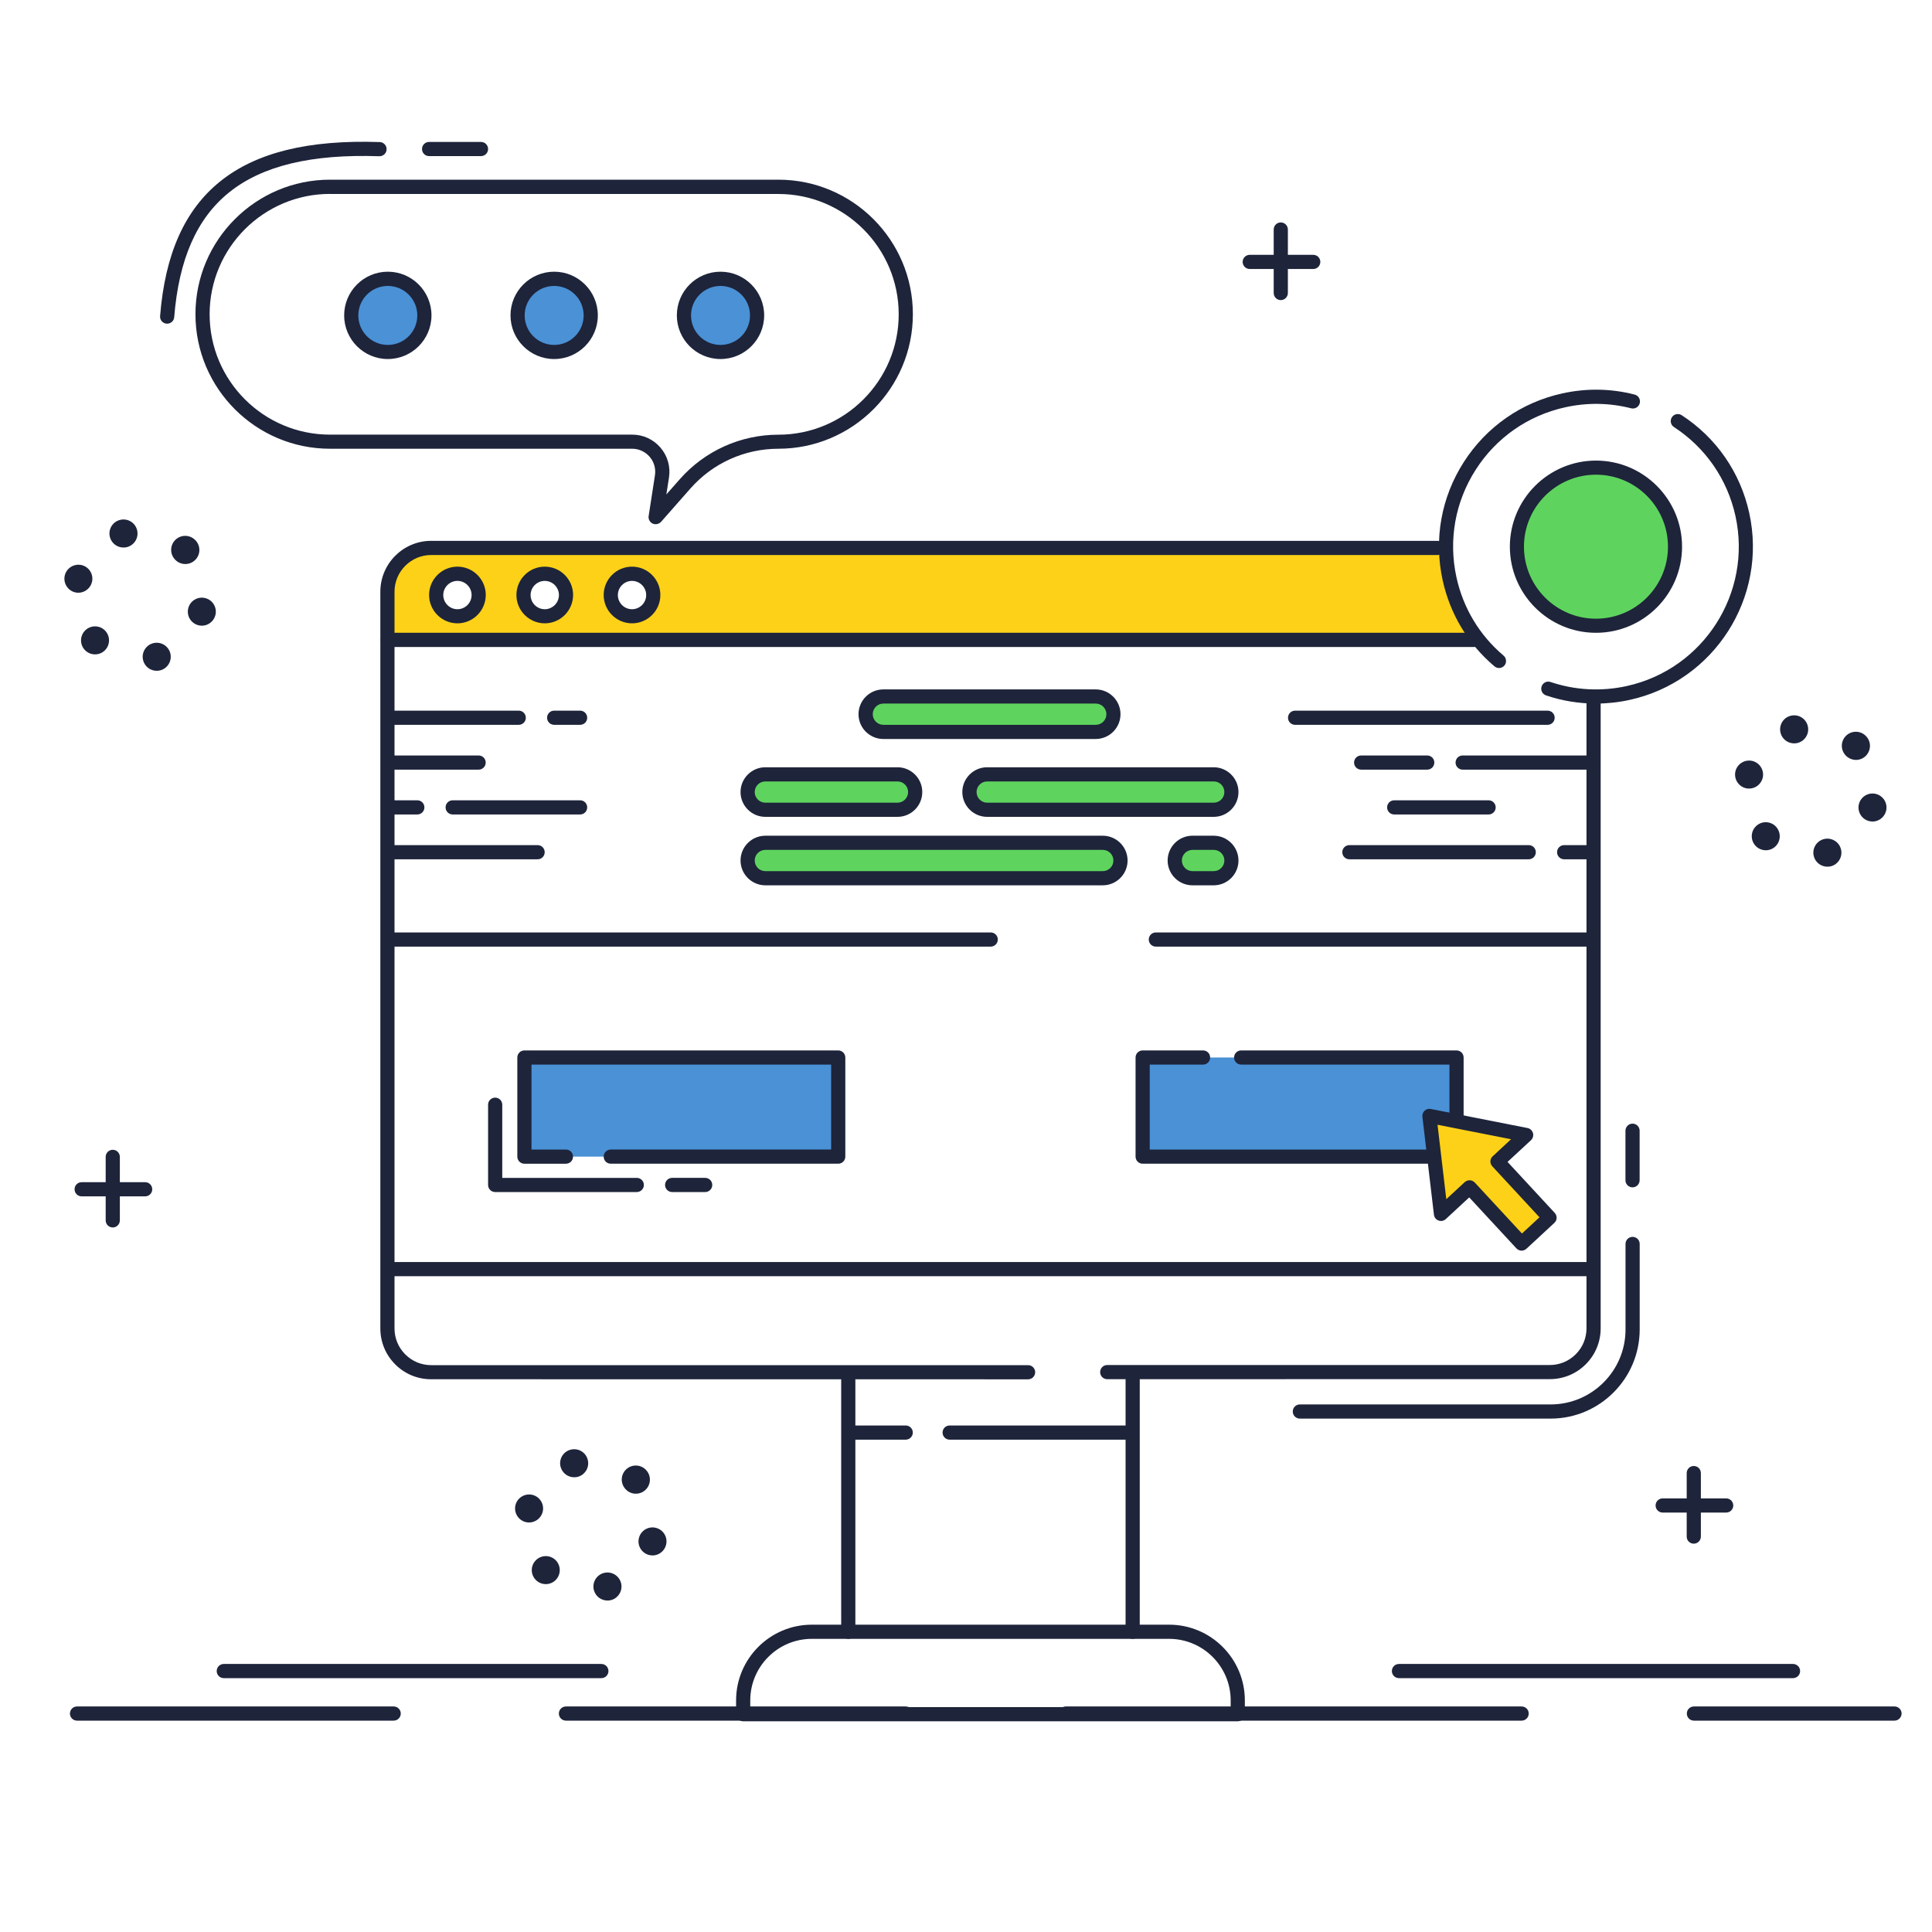<?xml version="1.0" encoding="utf-8"?>
<!-- Generator: Adobe Illustrator 25.4.1, SVG Export Plug-In . SVG Version: 6.00 Build 0)  -->
<svg version="1.1" id="レイヤー_1" xmlns="http://www.w3.org/2000/svg" xmlns:xlink="http://www.w3.org/1999/xlink" x="0px"
	 y="0px" viewBox="0 0 300 300" style="enable-background:new 0 0 300 300;" xml:space="preserve">
<style type="text/css">
	.st0{fill:#4A91D6;}
	.st1{fill:#5ED45E;}
	.st2{fill:#FCD118;}
	.st3{fill:#1E243A;}
</style>
<g>
	<polygon class="st0" points="87.88,179.6 81.43,179.6 81.43,164.21 130.17,164.21 130.17,179.6 94.84,179.6 	"/>
	<polygon class="st0" points="221.95,179.6 177.43,179.6 177.43,164.21 186.82,164.21 192.73,164.21 226.17,164.21 226.17,173.28 	
		"/>
</g>
<path class="st1" d="M170.14,113.65h-32.98c-1.52,0-2.75-1.23-2.75-2.75l0,0c0-1.52,1.23-2.75,2.75-2.75h32.98
	c1.52,0,2.75,1.23,2.75,2.75l0,0C172.89,112.42,171.66,113.65,170.14,113.65z"/>
<g>
	<path class="st1" d="M139.36,125.74h-20.52c-1.52,0-2.75-1.23-2.75-2.75l0,0c0-1.52,1.23-2.75,2.75-2.75h20.52
		c1.52,0,2.75,1.23,2.75,2.75l0,0C142.11,124.51,140.88,125.74,139.36,125.74z"/>
	<path class="st1" d="M188.46,125.74h-35.18c-1.52,0-2.75-1.23-2.75-2.75l0,0c0-1.52,1.23-2.75,2.75-2.75h35.18
		c1.52,0,2.75,1.23,2.75,2.75l0,0C191.21,124.51,189.98,125.74,188.46,125.74z"/>
</g>
<g>
	<path class="st1" d="M185.17,130.87h3.3c1.52,0,2.75,1.23,2.75,2.75l0,0c0,1.52-1.23,2.75-2.75,2.75h-3.3
		c-1.52,0-2.75-1.23-2.75-2.75l0,0C182.42,132.1,183.65,130.87,185.17,130.87z"/>
	<path class="st1" d="M118.84,130.87h52.4c1.52,0,2.75,1.23,2.75,2.75l0,0c0,1.52-1.23,2.75-2.75,2.75h-52.4
		c-1.52,0-2.75-1.23-2.75-2.75l0,0C116.1,132.1,117.33,130.87,118.84,130.87z"/>
</g>
<g>
	<circle class="st0" cx="60.22" cy="48.98" r="5.68"/>
	<circle class="st0" cx="86.05" cy="48.98" r="5.68"/>
	<circle class="st0" cx="111.88" cy="48.98" r="5.68"/>
</g>
<circle class="st1" cx="247.82" cy="84.88" r="12.27"/>
<path class="st2" d="M223.2,85.07l-156.25,0c-3.75,0-6.8,3.04-6.8,6.8l0,8.22l168.8-0.73C227.13,96.12,225.21,91.33,223.2,85.07z
	 M71.03,95.69c-1.82,0-3.3-1.48-3.3-3.3c0-1.82,1.48-3.3,3.3-3.3c1.82,0,3.3,1.48,3.3,3.3C74.33,94.22,72.85,95.69,71.03,95.69z
	 M84.58,95.69c-1.82,0-3.3-1.48-3.3-3.3c0-1.82,1.48-3.3,3.3-3.3c1.82,0,3.3,1.48,3.3,3.3C87.88,94.22,86.41,95.69,84.58,95.69z
	 M98.14,95.69c-1.82,0-3.3-1.48-3.3-3.3c0-1.82,1.48-3.3,3.3-3.3s3.3,1.48,3.3,3.3C101.44,94.22,99.96,95.69,98.14,95.69z"/>
<polygon class="st2" points="236.98,176.24 221.95,173.28 223.75,188.49 228.19,184.37 236.28,193.1 240.61,189.08 232.53,180.36 
	"/>
<g>
	<g>
		<path class="st3" d="M263.01,239.7c-0.61,0-1.1-0.49-1.1-1.1v-9.86c0-0.61,0.49-1.1,1.1-1.1c0.61,0,1.1,0.49,1.1,1.1v9.86
			C264.11,239.21,263.61,239.7,263.01,239.7z"/>
	</g>
	<g>
		<path class="st3" d="M268.04,234.87h-9.86c-0.61,0-1.1-0.49-1.1-1.1c0-0.61,0.49-1.1,1.1-1.1h9.86c0.61,0,1.1,0.49,1.1,1.1
			C269.14,234.38,268.65,234.87,268.04,234.87z"/>
	</g>
</g>
<g>
	<g>
		<path class="st3" d="M198.88,46.6c-0.61,0-1.1-0.49-1.1-1.1v-9.86c0-0.61,0.49-1.1,1.1-1.1c0.61,0,1.1,0.49,1.1,1.1v9.86
			C199.98,46.1,199.49,46.6,198.88,46.6z"/>
	</g>
	<g>
		<path class="st3" d="M203.92,41.77h-9.86c-0.61,0-1.1-0.49-1.1-1.1c0-0.61,0.49-1.1,1.1-1.1h9.86c0.61,0,1.1,0.49,1.1,1.1
			C205.02,41.27,204.53,41.77,203.92,41.77z"/>
	</g>
</g>
<g>
	<g>
		<path class="st3" d="M17.51,190.6c-0.61,0-1.1-0.49-1.1-1.1v-9.86c0-0.61,0.49-1.1,1.1-1.1c0.61,0,1.1,0.49,1.1,1.1v9.86
			C18.61,190.11,18.11,190.6,17.51,190.6z"/>
	</g>
	<g>
		<path class="st3" d="M22.54,185.77h-9.86c-0.61,0-1.1-0.49-1.1-1.1c0-0.61,0.49-1.1,1.1-1.1h9.86c0.61,0,1.1,0.49,1.1,1.1
			C23.64,185.28,23.15,185.77,22.54,185.77z"/>
	</g>
</g>
<g>
	<path class="st3" d="M281.65,132.97c-0.31-1.16,0.38-2.36,1.54-2.67l0,0c1.16-0.31,2.36,0.38,2.67,1.54l0,0
		c0.31,1.16-0.38,2.36-1.54,2.67l0,0c-0.19,0.05-0.38,0.07-0.56,0.07l0,0C282.79,134.58,281.91,133.94,281.65,132.97z
		 M272.65,131.39L272.65,131.39L272.65,131.39c-0.85-0.85-0.85-2.23,0-3.08l0,0c0.85-0.85,2.22-0.85,3.07,0l0,0
		c0.85,0.85,0.85,2.23,0.01,3.08l0,0c-0.43,0.43-0.99,0.64-1.54,0.64l0,0C273.63,132.02,273.07,131.81,272.65,131.39z M290.2,127.49
		c-1.16-0.31-1.85-1.5-1.54-2.66l0,0c0.31-1.16,1.5-1.85,2.66-1.54l0,0c1.16,0.31,1.85,1.5,1.54,2.66l0,0
		c-0.26,0.97-1.14,1.62-2.1,1.62l0,0C290.58,127.56,290.38,127.54,290.2,127.49z M271.04,122.38c-1.16-0.31-1.85-1.5-1.55-2.66l0,0
		c0.31-1.16,1.5-1.85,2.66-1.55l0,0c1.16,0.31,1.85,1.5,1.55,2.66l0,0c-0.26,0.97-1.14,1.62-2.1,1.62l0,0
		C271.42,122.46,271.23,122.43,271.04,122.38z M286.65,117.36C286.65,117.35,286.65,117.35,286.65,117.36L286.65,117.36
		c-0.01-0.01-0.01-0.01-0.01-0.01l0,0c-0.85-0.85-0.86-2.22-0.01-3.08l0,0c0.85-0.85,2.23-0.86,3.08-0.01l0,0l0,0l0,0
		c0.01,0.01,0.03,0.03,0.04,0.04l0,0c0.83,0.85,0.82,2.21-0.02,3.06l0,0c-0.42,0.43-0.98,0.64-1.54,0.64l0,0
		C287.63,117.99,287.08,117.78,286.65,117.36z M276.49,113.82c-0.31-1.16,0.37-2.36,1.54-2.67l0,0l0,0l0,0
		c1.16-0.31,2.36,0.37,2.67,1.54l0,0c0.31,1.16-0.37,2.35-1.54,2.67l0,0c-0.19,0.05-0.38,0.07-0.57,0.07l0,0
		C277.63,115.43,276.75,114.8,276.49,113.82z"/>
</g>
<g>
	<path class="st3" d="M22.23,102.55c-0.31-1.16,0.38-2.36,1.54-2.67l0,0c1.16-0.31,2.36,0.38,2.67,1.54l0,0
		c0.31,1.16-0.38,2.36-1.54,2.67l0,0c-0.19,0.05-0.38,0.07-0.56,0.07l0,0C23.37,104.17,22.49,103.52,22.23,102.55z M13.22,100.98
		c-0.85-0.85-0.85-2.23,0-3.08l0,0c0.85-0.85,2.22-0.85,3.07-0.01l0,0c0.85,0.85,0.85,2.23,0.01,3.08l0,0
		c-0.42,0.43-0.99,0.64-1.54,0.64l0,0C14.2,101.61,13.65,101.4,13.22,100.98z M30.78,97.08c-1.16-0.31-1.85-1.5-1.54-2.66l0,0
		c0.31-1.16,1.5-1.85,2.66-1.54l0,0c1.16,0.31,1.85,1.5,1.54,2.66l0,0l0,0l0,0c-0.26,0.97-1.14,1.62-2.1,1.62l0,0
		C31.15,97.15,30.96,97.13,30.78,97.08z M11.62,91.97c-1.16-0.31-1.85-1.5-1.55-2.66l0,0c0.31-1.16,1.5-1.85,2.66-1.55l0,0
		c1.16,0.31,1.85,1.5,1.54,2.66h0c-0.26,0.97-1.14,1.62-2.1,1.62l0,0C11.99,92.04,11.81,92.02,11.62,91.97z M27.23,86.94
		L27.23,86.94c0,0-0.01-0.01-0.01-0.01l0,0c-0.85-0.85-0.86-2.22-0.01-3.08l0,0c0.85-0.85,2.23-0.86,3.08-0.01l0,0
		c0.01,0.01,0.02,0.01,0.03,0.02l0,0l0,0l0,0c0.85,0.85,0.85,2.23,0,3.08l0,0c-0.43,0.43-0.98,0.64-1.54,0.64l0,0
		C28.21,87.58,27.65,87.37,27.23,86.94z M17.07,83.41c-0.31-1.16,0.37-2.36,1.54-2.67l0,0c1.16-0.31,2.36,0.37,2.67,1.54l0,0
		c0.31,1.16-0.37,2.35-1.54,2.67l0,0c-0.19,0.05-0.38,0.07-0.57,0.07l0,0C18.21,85.02,17.33,84.38,17.07,83.41z"/>
</g>
<g>
	<path class="st3" d="M92.22,246.92c-0.31-1.16,0.38-2.36,1.54-2.67l0,0c1.16-0.31,2.36,0.38,2.67,1.54l0,0
		c0.31,1.16-0.38,2.36-1.54,2.67l0,0c-0.19,0.05-0.38,0.07-0.56,0.07l0,0C93.36,248.53,92.48,247.89,92.22,246.92z M83.21,245.34
		c-0.85-0.85-0.85-2.22,0-3.07l0,0c0.85-0.85,2.22-0.85,3.07-0.01l0,0c0.85,0.85,0.85,2.23,0.01,3.08l0,0
		c-0.42,0.43-0.99,0.64-1.54,0.64l0,0C84.19,245.98,83.63,245.77,83.21,245.34z M100.76,241.45c-1.16-0.31-1.85-1.5-1.54-2.66l0,0
		c0.31-1.16,1.5-1.85,2.66-1.54l0,0c1.16,0.31,1.85,1.5,1.54,2.66l0,0c-0.26,0.97-1.14,1.62-2.1,1.62l0,0
		C101.14,241.52,100.95,241.5,100.76,241.45z M81.6,236.34c-1.16-0.31-1.85-1.5-1.55-2.66l0,0c0.31-1.16,1.5-1.85,2.66-1.55l0,0
		c1.17,0.31,1.85,1.5,1.55,2.66h0c-0.26,0.97-1.14,1.62-2.1,1.62l0,0C81.98,236.41,81.79,236.39,81.6,236.34z M97.23,231.33
		c-0.01-0.01-0.01-0.01-0.02-0.02l0,0c0,0,0,0-0.01-0.01l0,0c0,0,0-0.01-0.01-0.01l0,0c-0.85-0.85-0.86-2.22-0.01-3.08l0,0
		c0.85-0.85,2.23-0.86,3.08-0.01l0,0c0.01,0,0.01,0.01,0.01,0.01l0,0c0,0,0.01,0.01,0.01,0.01l0,0c0.85,0.85,0.85,2.23,0,3.08l0,0
		c-0.43,0.43-0.98,0.64-1.54,0.64l0,0C98.2,231.95,97.65,231.74,97.23,231.33z M87.05,227.78c-0.31-1.16,0.37-2.36,1.54-2.67l0,0
		l0,0l0,0c1.16-0.31,2.36,0.37,2.67,1.54l0,0c0.31,1.16-0.37,2.35-1.54,2.67l0,0c-0.19,0.05-0.38,0.07-0.57,0.07l0,0
		C88.19,229.39,87.32,228.75,87.05,227.78z"/>
</g>
<g>
	<path class="st3" d="M294.18,267.18h-31.15c-0.61,0-1.1-0.49-1.1-1.1c0-0.61,0.49-1.1,1.1-1.1h31.15c0.61,0,1.1,0.49,1.1,1.1
		C295.27,266.68,294.78,267.18,294.18,267.18z"/>
</g>
<g>
	<path class="st3" d="M236.28,267.18h-70.79c-0.61,0-1.1-0.49-1.1-1.1c0-0.61,0.49-1.1,1.1-1.1h70.79c0.61,0,1.1,0.49,1.1,1.1
		C237.38,266.68,236.89,267.18,236.28,267.18z"/>
</g>
<g>
	<path class="st3" d="M278.42,260.58h-61.19c-0.61,0-1.1-0.49-1.1-1.1c0-0.61,0.49-1.1,1.1-1.1h61.19c0.61,0,1.1,0.49,1.1,1.1
		C279.52,260.09,279.03,260.58,278.42,260.58z"/>
</g>
<g>
	<path class="st3" d="M140.65,267.18H87.88c-0.61,0-1.1-0.49-1.1-1.1c0-0.61,0.49-1.1,1.1-1.1h52.76c0.61,0,1.1,0.49,1.1,1.1
		C141.75,266.68,141.25,267.18,140.65,267.18z"/>
</g>
<g>
	<path class="st3" d="M61.13,267.18H11.96c-0.61,0-1.1-0.49-1.1-1.1c0-0.61,0.49-1.1,1.1-1.1h49.17c0.61,0,1.1,0.49,1.1,1.1
		C62.23,266.68,61.74,267.18,61.13,267.18z"/>
</g>
<g>
	<path class="st3" d="M93.38,260.58H34.75c-0.61,0-1.1-0.49-1.1-1.1c0-0.61,0.49-1.1,1.1-1.1h58.63c0.61,0,1.1,0.49,1.1,1.1
		C94.48,260.09,93.99,260.58,93.38,260.58z"/>
</g>
<g>
	<g>
		<path class="st3" d="M232.77,103.73c-0.25,0-0.5-0.09-0.71-0.26c-4.1-3.47-6.88-8.09-8.04-13.35c-1.4-6.36-0.24-12.88,3.27-18.36
			c3.51-5.48,8.94-9.27,15.3-10.67c3.76-0.83,7.54-0.77,11.24,0.18c0.59,0.15,0.94,0.75,0.79,1.34c-0.15,0.59-0.75,0.94-1.34,0.79
			c-3.37-0.86-6.81-0.91-10.22-0.16c-5.78,1.27-10.73,4.72-13.92,9.71c-3.19,4.99-4.25,10.92-2.98,16.7
			c1.05,4.79,3.58,8.99,7.31,12.15c0.46,0.39,0.52,1.09,0.13,1.55C233.39,103.6,233.08,103.73,232.77,103.73z"/>
	</g>
	<g>
		<path class="st3" d="M247.81,109.25c-2.63,0-5.24-0.42-7.74-1.27c-0.58-0.19-0.88-0.82-0.69-1.39c0.19-0.58,0.82-0.89,1.39-0.69
			c3.8,1.28,7.88,1.5,11.82,0.63c11.94-2.62,19.52-14.47,16.89-26.41c-1.26-5.71-4.65-10.62-9.55-13.81
			c-0.51-0.33-0.65-1.01-0.32-1.52c0.33-0.51,1.01-0.65,1.52-0.32c5.39,3.51,9.11,8.9,10.49,15.18
			c2.89,13.12-5.44,26.15-18.57,29.03C251.32,109.06,249.56,109.25,247.81,109.25z"/>
	</g>
	<g>
		<path class="st3" d="M247.82,98.26c-7.37,0-13.37-6-13.37-13.37s6-13.37,13.37-13.37c7.37,0,13.37,6,13.37,13.37
			S255.2,98.26,247.82,98.26z M247.82,73.71c-6.16,0-11.18,5.01-11.18,11.18c0,6.16,5.01,11.18,11.18,11.18
			c6.16,0,11.18-5.01,11.18-11.18C259,78.72,253.99,73.71,247.82,73.71z"/>
	</g>
</g>
<g>
	<g>
		<path class="st3" d="M101.81,81.4c-0.16,0-0.32-0.03-0.47-0.1c-0.44-0.21-0.69-0.68-0.62-1.16l0.98-6.34
			c0.16-1.03-0.14-2.08-0.82-2.87c-0.68-0.79-1.67-1.25-2.71-1.25H51.24c-11.52,0-20.89-9.37-20.89-20.89s9.37-20.89,20.89-20.89
			h69.62c11.52,0,20.89,9.37,20.89,20.89s-9.37,20.89-20.89,20.89c-5.22,0-10.19,2.24-13.64,6.16l-4.58,5.2
			C102.42,81.27,102.11,81.4,101.81,81.4z M51.24,30.11c-10.3,0-18.69,8.38-18.69,18.69s8.38,18.69,18.69,18.69h46.94
			c1.69,0,3.28,0.73,4.38,2.02c1.1,1.28,1.58,2.97,1.32,4.64l-0.41,2.63l2.1-2.38c3.87-4.39,9.44-6.9,15.29-6.9
			c10.3,0,18.69-8.38,18.69-18.69s-8.38-18.69-18.69-18.69H51.24z"/>
	</g>
	<g>
		<g>
			<path class="st3" d="M60.22,55.75c-3.74,0-6.78-3.04-6.78-6.78c0-3.74,3.04-6.78,6.78-6.78c3.74,0,6.78,3.04,6.78,6.78
				C67,52.71,63.96,55.75,60.22,55.75z M60.22,44.4c-2.53,0-4.58,2.05-4.58,4.58c0,2.53,2.05,4.58,4.58,4.58
				c2.53,0,4.58-2.05,4.58-4.58C64.8,46.45,62.74,44.4,60.22,44.4z"/>
		</g>
		<g>
			<path class="st3" d="M86.05,55.75c-3.74,0-6.78-3.04-6.78-6.78c0-3.74,3.04-6.78,6.78-6.78c3.74,0,6.78,3.04,6.78,6.78
				C92.83,52.71,89.79,55.75,86.05,55.75z M86.05,44.4c-2.53,0-4.58,2.05-4.58,4.58c0,2.53,2.05,4.58,4.58,4.58
				c2.53,0,4.58-2.05,4.58-4.58C90.63,46.45,88.58,44.4,86.05,44.4z"/>
		</g>
		<g>
			<path class="st3" d="M111.88,55.75c-3.74,0-6.78-3.04-6.78-6.78c0-3.74,3.04-6.78,6.78-6.78c3.74,0,6.78,3.04,6.78,6.78
				C118.66,52.71,115.62,55.75,111.88,55.75z M111.88,44.4c-2.53,0-4.58,2.05-4.58,4.58c0,2.53,2.05,4.58,4.58,4.58
				s4.58-2.05,4.58-4.58C116.46,46.45,114.41,44.4,111.88,44.4z"/>
		</g>
	</g>
	<g>
		<path class="st3" d="M25.96,50.26c-0.03,0-0.06,0-0.09,0c-0.61-0.05-1.06-0.58-1.01-1.18c0.77-9.65,3.83-16.49,9.34-20.92
			c5.58-4.48,13.68-6.48,24.77-6.1c0.61,0.02,1.08,0.53,1.06,1.14c-0.02,0.61-0.54,1.08-1.14,1.06
			c-10.54-0.36-18.17,1.48-23.32,5.62c-5.01,4.03-7.8,10.37-8.52,19.38C27.01,49.82,26.53,50.26,25.96,50.26z"/>
	</g>
	<g>
		<path class="st3" d="M74.69,24.24h-8.06c-0.61,0-1.1-0.49-1.1-1.1c0-0.61,0.49-1.1,1.1-1.1h8.06c0.61,0,1.1,0.49,1.1,1.1
			C75.79,23.75,75.3,24.24,74.69,24.24z"/>
	</g>
</g>
<g>
	<g>
		<g>
			<g>
				<g>
					<path class="st3" d="M171.93,214.16c-0.61,0-1.1-0.49-1.1-1.1s0.49-1.1,1.1-1.1l68.72,0c1.52,0,2.95-0.59,4.03-1.67
						c1.08-1.08,1.67-2.51,1.67-4.03l0-97.38c0-0.61,0.49-1.1,1.1-1.1c0.61,0,1.1,0.49,1.1,1.1l0,97.38c0,2.11-0.82,4.09-2.31,5.58
						c-1.49,1.49-3.47,2.31-5.58,2.31L171.93,214.16z"/>
				</g>
				<g>
					<path class="st3" d="M66.95,214.17c-2.11,0-4.09-0.82-5.58-2.31c-1.49-1.49-2.31-3.47-2.31-5.58l0-114.4
						c0-4.35,3.54-7.9,7.9-7.9l156.25,0c0.61,0,1.1,0.49,1.1,1.1c0,0.61-0.49,1.1-1.1,1.1l-156.25,0c-3.14,0-5.7,2.56-5.7,5.7
						l0,114.4c0,1.52,0.59,2.95,1.67,4.03c1.08,1.08,2.51,1.67,4.03,1.67l92.68,0c0.61,0,1.1,0.49,1.1,1.1c0,0.61-0.49,1.1-1.1,1.1
						L66.95,214.17z"/>
				</g>
				<g>
					<path class="st3" d="M60.53,198.17c-0.61,0-1.1-0.49-1.1-1.1s0.49-1.1,1.1-1.1l186.54,0c0.61,0,1.1,0.49,1.1,1.1
						c0,0.61-0.49,1.1-1.1,1.1L60.53,198.17z"/>
				</g>
			</g>
			<g>
				<path class="st3" d="M192.2,267.28h-76.8c-0.61,0-1.1-0.49-1.1-1.1v-2.14c0-6.48,5.27-11.76,11.76-11.76h55.48
					c6.48,0,11.76,5.27,11.76,11.76v2.14C193.3,266.79,192.81,267.28,192.2,267.28z M116.5,265.08h74.6v-1.04
					c0-5.27-4.29-9.56-9.56-9.56h-55.48c-5.27,0-9.56,4.29-9.56,9.56V265.08z"/>
			</g>
			<g>
				<path class="st3" d="M131.72,254.48c-0.61,0-1.1-0.49-1.1-1.1v-39.36c0-0.61,0.49-1.1,1.1-1.1c0.61,0,1.1,0.49,1.1,1.1v39.36
					C132.82,253.99,132.33,254.48,131.72,254.48z"/>
			</g>
			<g>
				<path class="st3" d="M175.88,254.48c-0.61,0-1.1-0.49-1.1-1.1v-39.36c0-0.61,0.49-1.1,1.1-1.1c0.61,0,1.1,0.49,1.1,1.1v39.36
					C176.98,253.99,176.49,254.48,175.88,254.48z"/>
			</g>
		</g>
		<g>
			<path class="st3" d="M140.64,223.55h-8.17c-0.61,0-1.1-0.49-1.1-1.1c0-0.61,0.49-1.1,1.1-1.1h8.17c0.61,0,1.1,0.49,1.1,1.1
				C141.74,223.06,141.24,223.55,140.64,223.55z"/>
		</g>
		<g>
			<path class="st3" d="M174.92,223.55h-27.46c-0.61,0-1.1-0.49-1.1-1.1c0-0.61,0.49-1.1,1.1-1.1h27.46c0.61,0,1.1,0.49,1.1,1.1
				C176.02,223.06,175.53,223.55,174.92,223.55z"/>
		</g>
	</g>
	<g>
		<path class="st3" d="M228.95,100.46H60.22c-0.61,0-1.1-0.49-1.1-1.1s0.49-1.1,1.1-1.1h168.73c0.61,0,1.1,0.49,1.1,1.1
			S229.56,100.46,228.95,100.46z"/>
	</g>
	<g>
		<path class="st3" d="M71.03,96.79c-2.42,0-4.4-1.97-4.4-4.4c0-2.42,1.97-4.4,4.4-4.4c2.42,0,4.4,1.97,4.4,4.4
			C75.42,94.82,73.45,96.79,71.03,96.79z M71.03,90.2c-1.21,0-2.2,0.99-2.2,2.2s0.99,2.2,2.2,2.2c1.21,0,2.2-0.99,2.2-2.2
			S72.24,90.2,71.03,90.2z"/>
	</g>
	<g>
		<path class="st3" d="M84.59,96.79c-2.42,0-4.4-1.97-4.4-4.4c0-2.42,1.97-4.4,4.4-4.4c2.42,0,4.4,1.97,4.4,4.4
			C88.98,94.82,87.01,96.79,84.59,96.79z M84.59,90.2c-1.21,0-2.2,0.99-2.2,2.2s0.99,2.2,2.2,2.2s2.2-0.99,2.2-2.2
			S85.8,90.2,84.59,90.2z"/>
	</g>
	<g>
		<path class="st3" d="M98.14,96.79c-2.42,0-4.4-1.97-4.4-4.4c0-2.42,1.97-4.4,4.4-4.4c2.42,0,4.4,1.97,4.4,4.4
			C102.54,94.82,100.57,96.79,98.14,96.79z M98.14,90.2c-1.21,0-2.2,0.99-2.2,2.2s0.99,2.2,2.2,2.2c1.21,0,2.2-0.99,2.2-2.2
			S99.35,90.2,98.14,90.2z"/>
	</g>
	<g>
		<path class="st3" d="M153.84,146.99H60.53c-0.61,0-1.1-0.49-1.1-1.1s0.49-1.1,1.1-1.1h93.31c0.61,0,1.1,0.49,1.1,1.1
			S154.44,146.99,153.84,146.99z"/>
	</g>
	<g>
		<path class="st3" d="M247.07,146.99h-67.59c-0.61,0-1.1-0.49-1.1-1.1s0.49-1.1,1.1-1.1h67.59c0.61,0,1.1,0.49,1.1,1.1
			S247.68,146.99,247.07,146.99z"/>
	</g>
	<g>
		<path class="st3" d="M170.14,114.75h-32.98c-2.12,0-3.85-1.73-3.85-3.85c0-2.12,1.73-3.85,3.85-3.85h32.98
			c2.12,0,3.85,1.73,3.85,3.85C173.99,113.02,172.26,114.75,170.14,114.75z M137.17,109.25c-0.91,0-1.65,0.74-1.65,1.65
			c0,0.91,0.74,1.65,1.65,1.65h32.98c0.91,0,1.65-0.74,1.65-1.65c0-0.91-0.74-1.65-1.65-1.65H137.17z"/>
	</g>
	<g>
		<g>
			<path class="st3" d="M139.36,126.84h-20.52c-2.12,0-3.85-1.73-3.85-3.85c0-2.12,1.73-3.85,3.85-3.85h20.52
				c2.12,0,3.85,1.73,3.85,3.85C143.21,125.11,141.49,126.84,139.36,126.84z M118.84,121.34c-0.91,0-1.65,0.74-1.65,1.65
				s0.74,1.65,1.65,1.65h20.52c0.91,0,1.65-0.74,1.65-1.65s-0.74-1.65-1.65-1.65H118.84z"/>
		</g>
		<g>
			<path class="st3" d="M188.46,126.84h-35.18c-2.12,0-3.85-1.73-3.85-3.85c0-2.12,1.73-3.85,3.85-3.85h35.18
				c2.12,0,3.85,1.73,3.85,3.85C192.31,125.11,190.59,126.84,188.46,126.84z M153.29,121.34c-0.91,0-1.65,0.74-1.65,1.65
				s0.74,1.65,1.65,1.65h35.18c0.91,0,1.65-0.74,1.65-1.65s-0.74-1.65-1.65-1.65H153.29z"/>
		</g>
	</g>
	<g>
		<g>
			<path class="st3" d="M188.46,137.47h-3.3c-2.12,0-3.85-1.73-3.85-3.85c0-2.12,1.73-3.85,3.85-3.85h3.3
				c2.12,0,3.85,1.73,3.85,3.85C192.31,135.74,190.59,137.47,188.46,137.47z M185.17,131.97c-0.91,0-1.65,0.74-1.65,1.65
				s0.74,1.65,1.65,1.65h3.3c0.91,0,1.65-0.74,1.65-1.65s-0.74-1.65-1.65-1.65H185.17z"/>
		</g>
		<g>
			<path class="st3" d="M171.24,137.47h-52.4c-2.12,0-3.85-1.73-3.85-3.85c0-2.12,1.73-3.85,3.85-3.85h52.4
				c2.12,0,3.85,1.73,3.85,3.85C175.09,135.74,173.36,137.47,171.24,137.47z M118.84,131.97c-0.91,0-1.65,0.74-1.65,1.65
				s0.74,1.65,1.65,1.65h52.4c0.91,0,1.65-0.74,1.65-1.65s-0.74-1.65-1.65-1.65H118.84z"/>
		</g>
	</g>
	<g>
		<g>
			<path class="st3" d="M80.55,112.55H61.13c-0.61,0-1.1-0.49-1.1-1.1s0.49-1.1,1.1-1.1h19.42c0.61,0,1.1,0.49,1.1,1.1
				S81.16,112.55,80.55,112.55z"/>
		</g>
		<g>
			<path class="st3" d="M90.08,112.55h-4.03c-0.61,0-1.1-0.49-1.1-1.1s0.49-1.1,1.1-1.1h4.03c0.61,0,1.1,0.49,1.1,1.1
				S90.69,112.55,90.08,112.55z"/>
		</g>
	</g>
	<g>
		<g>
			<path class="st3" d="M64.8,126.47h-3.66c-0.61,0-1.1-0.49-1.1-1.1s0.49-1.1,1.1-1.1h3.66c0.61,0,1.1,0.49,1.1,1.1
				S65.41,126.47,64.8,126.47z"/>
		</g>
		<g>
			<path class="st3" d="M90.08,126.47H70.29c-0.61,0-1.1-0.49-1.1-1.1s0.49-1.1,1.1-1.1h19.79c0.61,0,1.1,0.49,1.1,1.1
				S90.69,126.47,90.08,126.47z"/>
		</g>
	</g>
	<g>
		<path class="st3" d="M74.33,119.51H61.13c-0.61,0-1.1-0.49-1.1-1.1c0-0.61,0.49-1.1,1.1-1.1h13.19c0.61,0,1.1,0.49,1.1,1.1
			C75.42,119.02,74.93,119.51,74.33,119.51z"/>
	</g>
	<g>
		<path class="st3" d="M83.49,133.43H61.13c-0.61,0-1.1-0.49-1.1-1.1s0.49-1.1,1.1-1.1h22.35c0.61,0,1.1,0.49,1.1,1.1
			S84.09,133.43,83.49,133.43z"/>
	</g>
	<g>
		<g>
			<path class="st3" d="M237.38,133.43h-27.85c-0.61,0-1.1-0.49-1.1-1.1s0.49-1.1,1.1-1.1h27.85c0.61,0,1.1,0.49,1.1,1.1
				S237.99,133.43,237.38,133.43z"/>
		</g>
		<g>
			<path class="st3" d="M246.91,133.43h-4.03c-0.61,0-1.1-0.49-1.1-1.1s0.49-1.1,1.1-1.1h4.03c0.61,0,1.1,0.49,1.1,1.1
				S247.51,133.43,246.91,133.43z"/>
		</g>
	</g>
	<g>
		<g>
			<path class="st3" d="M221.62,119.51h-10.26c-0.61,0-1.1-0.49-1.1-1.1c0-0.61,0.49-1.1,1.1-1.1h10.26c0.61,0,1.1,0.49,1.1,1.1
				C222.72,119.02,222.23,119.51,221.62,119.51z"/>
		</g>
		<g>
			<path class="st3" d="M246.91,119.51h-19.79c-0.61,0-1.1-0.49-1.1-1.1c0-0.61,0.49-1.1,1.1-1.1h19.79c0.61,0,1.1,0.49,1.1,1.1
				C248.01,119.02,247.51,119.51,246.91,119.51z"/>
		</g>
	</g>
	<g>
		<path class="st3" d="M231.15,126.47h-14.66c-0.61,0-1.1-0.49-1.1-1.1s0.49-1.1,1.1-1.1h14.66c0.61,0,1.1,0.49,1.1,1.1
			S231.76,126.47,231.15,126.47z"/>
	</g>
	<g>
		<path class="st3" d="M240.31,112.55h-39.21c-0.61,0-1.1-0.49-1.1-1.1s0.49-1.1,1.1-1.1h39.21c0.61,0,1.1,0.49,1.1,1.1
			S240.92,112.55,240.31,112.55z"/>
	</g>
	<g>
		<g>
			<path class="st3" d="M130.17,180.7H94.84c-0.61,0-1.1-0.49-1.1-1.1c0-0.61,0.49-1.1,1.1-1.1h34.22v-13.19H82.53v13.19h5.35
				c0.61,0,1.1,0.49,1.1,1.1c0,0.61-0.49,1.1-1.1,1.1h-6.45c-0.61,0-1.1-0.49-1.1-1.1v-15.39c0-0.61,0.49-1.1,1.1-1.1h48.73
				c0.61,0,1.1,0.49,1.1,1.1v15.39C131.26,180.21,130.77,180.7,130.17,180.7z"/>
		</g>
		<g>
			<path class="st3" d="M226.17,174.38c-0.61,0-1.1-0.49-1.1-1.1v-7.97h-32.34c-0.61,0-1.1-0.49-1.1-1.1s0.49-1.1,1.1-1.1h33.44
				c0.61,0,1.1,0.49,1.1,1.1v9.07C227.27,173.89,226.77,174.38,226.17,174.38z"/>
		</g>
		<g>
			<path class="st3" d="M221.95,180.7h-44.52c-0.61,0-1.1-0.49-1.1-1.1v-15.39c0-0.61,0.49-1.1,1.1-1.1h9.38
				c0.61,0,1.1,0.49,1.1,1.1s-0.49,1.1-1.1,1.1h-8.28v13.19h43.42c0.61,0,1.1,0.49,1.1,1.1C223.05,180.21,222.56,180.7,221.95,180.7
				z"/>
		</g>
	</g>
	<g>
		<path class="st3" d="M236.28,194.2c-0.3,0-0.59-0.12-0.81-0.35l-7.33-7.92l-3.64,3.37c-0.3,0.28-0.74,0.37-1.13,0.22
			c-0.39-0.14-0.66-0.49-0.71-0.9l-1.79-15.21c-0.04-0.35,0.09-0.7,0.34-0.94c0.26-0.24,0.61-0.34,0.96-0.27l15.02,2.96
			c0.41,0.08,0.73,0.38,0.85,0.78c0.11,0.4-0.01,0.83-0.31,1.11l-3.64,3.37l7.33,7.92c0.41,0.45,0.39,1.14-0.06,1.55l-4.33,4.01
			C236.81,194.1,236.54,194.2,236.28,194.2z M228.19,183.27c0.3,0,0.59,0.12,0.81,0.35l7.33,7.92l2.72-2.52l-7.33-7.92
			c-0.41-0.45-0.39-1.14,0.06-1.55l2.86-2.65l-11.42-2.25l1.36,11.56l2.86-2.65C227.66,183.37,227.93,183.27,228.19,183.27z"/>
	</g>
	<g>
		<path class="st3" d="M253.5,184.37c-0.61,0-1.1-0.49-1.1-1.1v-7.69c0-0.61,0.49-1.1,1.1-1.1c0.61,0,1.1,0.49,1.1,1.1v7.69
			C254.6,183.87,254.11,184.37,253.5,184.37z"/>
	</g>
	<g>
		<path class="st3" d="M240.78,220.28h-38.94c-0.61,0-1.1-0.49-1.1-1.1s0.49-1.1,1.1-1.1h38.94c6.41,0,11.63-5.22,11.63-11.63
			v-13.29c0-0.61,0.49-1.1,1.1-1.1c0.61,0,1.1,0.49,1.1,1.1v13.29C254.6,214.07,248.4,220.28,240.78,220.28z"/>
	</g>
	<g>
		<path class="st3" d="M98.88,185.1H76.89c-0.61,0-1.1-0.49-1.1-1.1v-12.46c0-0.61,0.49-1.1,1.1-1.1c0.61,0,1.1,0.49,1.1,1.1v11.36
			h20.89c0.61,0,1.1,0.49,1.1,1.1S99.48,185.1,98.88,185.1z"/>
	</g>
	<g>
		<path class="st3" d="M109.5,185.1h-5.13c-0.61,0-1.1-0.49-1.1-1.1s0.49-1.1,1.1-1.1h5.13c0.61,0,1.1,0.49,1.1,1.1
			S110.11,185.1,109.5,185.1z"/>
	</g>
</g>
</svg>
